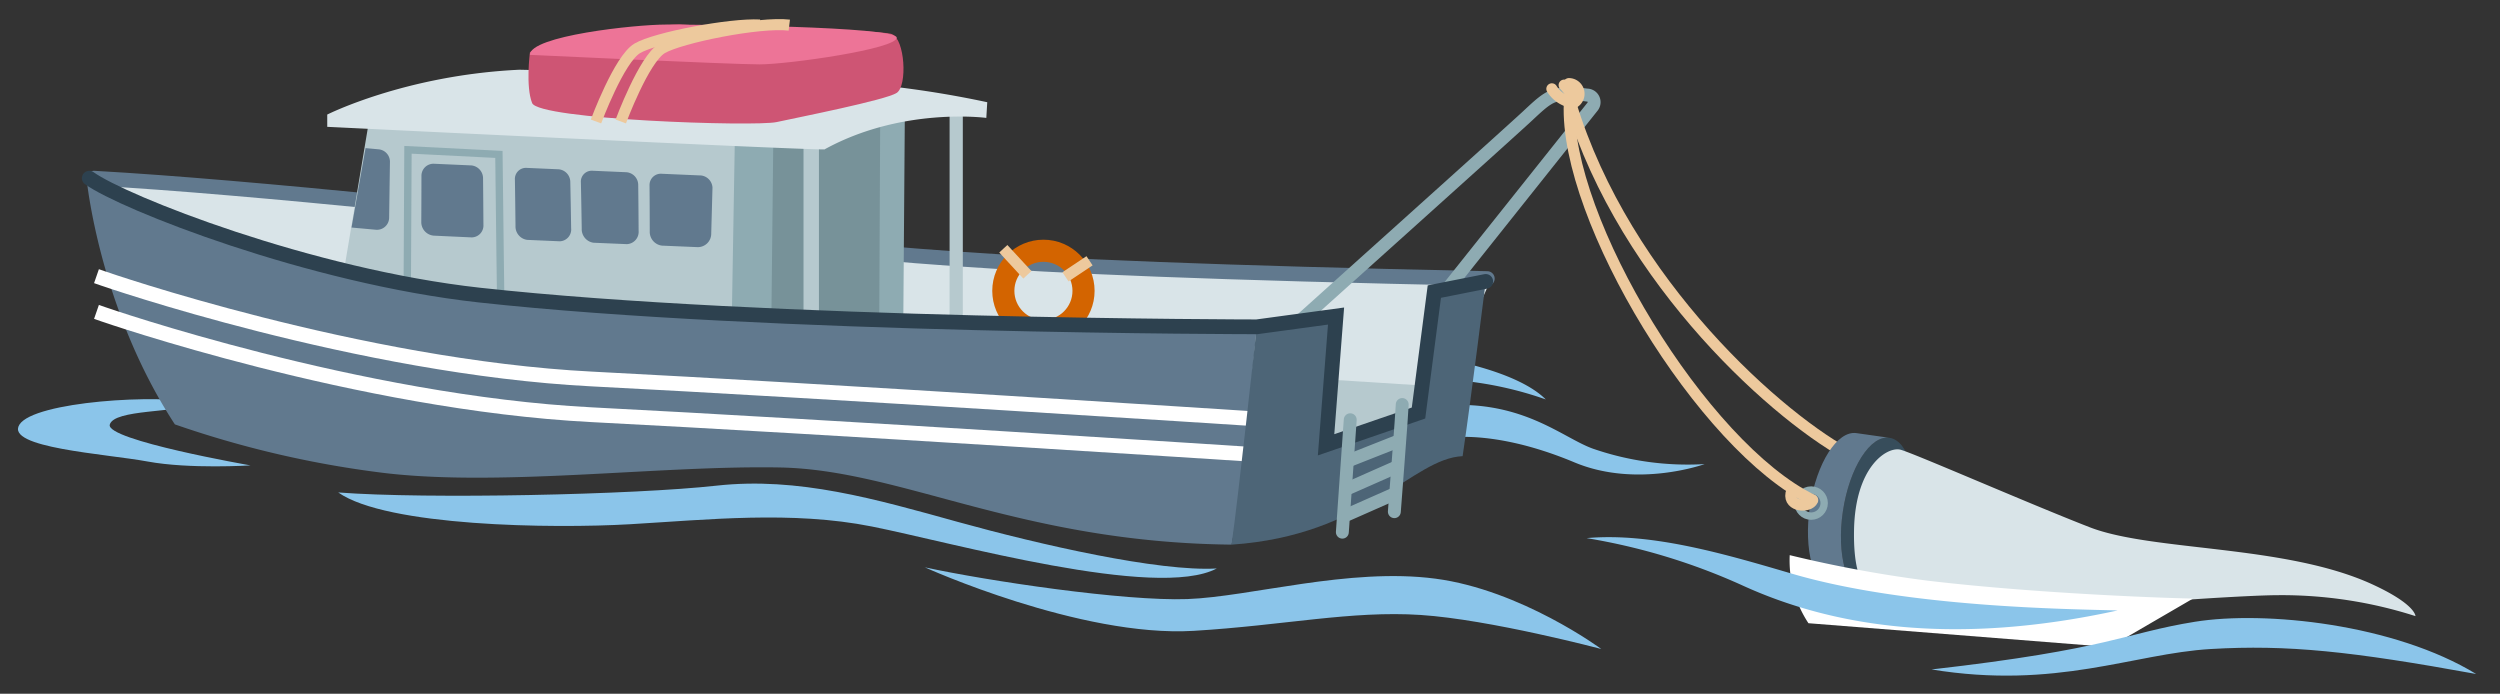 <svg xmlns="http://www.w3.org/2000/svg" viewBox="0 0 417.462 115.846"><rect x="0" y="0" width="417.462" height="115.846" fill="#333333" stroke="none"/><defs><style>.cls-1{fill:#d9e4e8;}.cls-11,.cls-12,.cls-14,.cls-17,.cls-2,.cls-20,.cls-5,.cls-6,.cls-8{fill:none;stroke-miterlimit:10;}.cls-2{stroke:#61798e;}.cls-14,.cls-17,.cls-2,.cls-20,.cls-8{stroke-linecap:round;}.cls-12,.cls-14,.cls-2{stroke-width:2.463px;}.cls-3{fill:#b6c9ce;}.cls-4{fill:#61798e;}.cls-5{stroke:#d36400;stroke-width:3.694px;}.cls-17,.cls-6{stroke:#edc99d;stroke-width:1.847px;}.cls-7{fill:#8bc5ea;}.cls-11,.cls-20,.cls-8{stroke:#8eabb2;}.cls-8{stroke-width:2.155px;}.cls-9{fill:#8eabb2;}.cls-10{fill:#779299;}.cls-11,.cls-20{stroke-width:1.231px;}.cls-12{stroke:#fff;stroke-linecap:square;}.cls-13{fill:#4d6577;}.cls-14{stroke:#2d414f;}.cls-15{fill:#ce5574;}.cls-16{fill:#ed7497;}.cls-18{fill:#374d5b;}.cls-19{fill:#fff;}</style></defs><g id="Layer_3" data-name="Layer 3"><path class="cls-1" d="M14.468,29.563c27.011,1.516,71.319,6.487,101.378,9.473,30.519,3.031,42.1,5.305,133.3,7.2l-12.365,27.85-36.044,5.4L25.167,44.53Z"/><path class="cls-2" d="M248.357,46.519c-91.205-1.894-101.992-4.452-132.511-7.483C85.787,36.05,42.706,31.268,15.7,29.752"/><polygon class="cls-3" points="61.542 20.658 57.185 46.709 66.231 49.03 66.231 19.759 61.542 20.658"/><path class="cls-4" d="M61.043,24.732l2.151.2a2.082,2.082,0,0,1,1.921,2.079l-.136,9.39a2.035,2.035,0,0,1-2.249,1.96l-4.03-.366Z"/><circle class="cls-5" cx="174.236" cy="48.57" r="6.697"/><line class="cls-6" x1="167.538" y1="41.538" x2="171.557" y2="45.892"/><line class="cls-6" x1="177.919" y1="46.226" x2="181.937" y2="43.548"/><polygon class="cls-3" points="238.306 64.423 190.563 61.392 218.981 76.927 241.337 68.212 238.306 64.423"/><path class="cls-7" d="M237.66,63.286A59.815,59.815,0,0,1,258.122,66.7c-5.305-5.3-19.325-7.2-19.325-7.2Z"/><path class="cls-8" d="M215.12,55.329s37.359-33.534,39.99-36,3.683-3.41,5.788-3.6a17.744,17.744,0,0,1,4.059.144,1.191,1.191,0,0,1,.956,1.958L241.78,48.13"/><path class="cls-7" d="M240.21,73.328s8.207-2.179,22.7,3.883c10.462,4.378,21.739.285,21.739.285a48.4,48.4,0,0,1-18.609-2.558c-5.27-1.861-12.179-8.62-26.347-7.105C238.08,72.759,240.21,73.328,240.21,73.328Z"/><path class="cls-7" d="M41.829,77.713s-24.2-4.215-23.5-6.808S29.552,68.96,33.41,67.339C26.745,65.718,5.7,67.015,3.242,70.905s14.383,4.863,21.4,6.159S41.829,77.713,41.829,77.713Z"/><path class="cls-7" d="M56.478,82.232c8.068,5.684,35.781,6.063,48.76,5.305s27.011-2.274,40.341.379,47.559,12.315,57.6,7.01c-9.662.568-29.537-3.979-43.218-7.768S133.3,79.58,119.62,81.1,71.211,83.369,56.478,82.232Z"/><path class="cls-7" d="M154.433,94.736c10.524,2.274,33.325,5.684,43.849,5.3s27.011-5.3,41.393-3.41,27.712,11.746,27.712,11.746-18.592-4.926-30.168-5.683-22.82,1.748-37.885,2.652C180.391,106.483,154.433,94.736,154.433,94.736Z"/><polygon class="cls-3" points="66.089 53.178 66.089 19.59 123.305 23.731 123.305 59.619 66.089 53.178"/><polygon class="cls-9" points="122.709 23.166 122.169 54.951 150.824 55.348 151.095 18.858 122.709 23.166"/><polygon class="cls-10" points="129.14 22.218 128.8 54.004 146.818 54.401 146.988 17.911 129.14 22.218"/><path class="cls-4" d="M78.759,39.642c-2.478-.113-3.737-.171-6.327-.292a2.263,2.263,0,0,1-2.083-2.288c.016-3.084.023-4.622.027-7.662a2.008,2.008,0,0,1,2.071-2.057l6.242.277a2.165,2.165,0,0,1,1.974,2.2c.031,3,.041,4.553.061,7.686A1.988,1.988,0,0,1,78.759,39.642Z"/><path class="cls-4" d="M93.5,40.293c-2.187-.094-3.277-.141-5.474-.238a2.254,2.254,0,0,1-1.944-2.333c-.036-3.156-.055-4.713-.1-7.693a1.852,1.852,0,0,1,1.862-2l5.438.24A2.134,2.134,0,0,1,95.23,30.4c.065,2.937.09,4.5.141,7.7A1.981,1.981,0,0,1,93.5,40.293Z"/><path class="cls-4" d="M104.674,40.768l-5.58-.236a2.287,2.287,0,0,1-1.954-2.369c-.051-3.2-.076-4.769-.14-7.7a1.819,1.819,0,0,1,1.88-1.954l5.645.247a2.139,2.139,0,0,1,2.047,2.083c.036,2.882.046,4.457.067,7.693A2.057,2.057,0,0,1,104.674,40.768Z"/><path class="cls-4" d="M116.536,41.27l-6-.254a2.317,2.317,0,0,1-2.036-2.408c-.01-3.243-.014-4.819-.038-7.691a1.891,1.891,0,0,1,2.068-1.9l6.229.271a2.155,2.155,0,0,1,2.216,2.038c-.075,2.824-.121,4.406-.211,7.68A2.242,2.242,0,0,1,116.536,41.27Z"/><path class="cls-11" d="M83.74,59.93c-6.034-.5-9.126-.755-15.789-1.331.046-11.194.127-22.389.174-33.583,6.46.322,9.38.471,15.185.768C83.456,37.166,83.564,48.548,83.74,59.93Z"/><rect class="cls-3" x="134.175" y="22.967" width="2.575" height="32.977"/><rect class="cls-3" x="158.568" y="18.795" width="2.207" height="38.54"/><path class="cls-1" d="M54.647,21.179s77.229,3.775,83.022,3.775C150.635,17.8,164.7,19.689,164.7,19.689l.155-2.619a168.839,168.839,0,0,0-19.926-3.043c-19.019-1.61-50.116-2.19-58.193-2.383-19.035.894-32.093,7.486-32.093,7.486Z"/><path class="cls-4" d="M29.2,70.865C16.573,51.54,14.468,29.942,14.468,29.942S49.547,46.993,90.94,50.4s102.431,3.411,118.918,4.168c0,0-2.807,30.314-4.21,36.376-35.429-.379-55.074-12.5-75.42-12.883s-47.707,3.41-67.351.758A169.063,169.063,0,0,1,29.2,70.865Z"/><path class="cls-12" d="M17.274,46.519S59.9,61.3,98.833,63.286s109.008,6.537,109.008,6.537"/><path class="cls-12" d="M17.274,52.487S59.9,67.265,98.833,69.254s109.008,6.537,109.008,6.537"/><path class="cls-13" d="M209.858,54.571,223.342,51.9l-1.908,22.376,15.435-5.305,2.644-20.276h0l8.581-1.7s-2.456,19.7-3.859,29.176c-8.419.379-16.136,13.262-38.587,14.778C206.7,83.748,209.858,54.571,209.858,54.571Z"/><path class="cls-14" d="M248.094,46.993l-8.581,1.7L236.869,68.97l-15.435,5.305,1.666-21.5-13.242,1.8s-82.12-.052-129.792-5.3C51.691,46.14,20.56,33.826,14.906,29.752"/><path class="cls-15" d="M88.487,8.763s-.736,5.662.367,8.443,37.151,3.973,40.829,3.178,18.207-3.675,20.046-4.867,1.38-9.039-.827-9.833S117.085,4.492,114.142,4.1,89.958,6.776,88.487,8.763Z"/><path class="cls-16" d="M88.487,9.16s33.564,1.59,38.345,1.59,22.989-2.583,22.9-4.47S116.349,4.1,111.2,4.1,88.487,5.982,88.487,9.16Z"/><path class="cls-6" d="M103.659,20.285s3.863-10.429,6.9-12.217S126.832,3.6,131.8,4.194"/><path class="cls-6" d="M99.521,20.285s3.863-10.429,6.9-12.217,15.467-4.152,20.457-3.892"/><line class="cls-8" x1="225.468" y1="70.091" x2="224.152" y2="88.863"/><path class="cls-8" d="M234.15,67.549c0,.88-1.315,17.892-1.315,17.892"/><line class="cls-8" x1="225.205" y1="76.927" x2="233.361" y2="73.707"/><line class="cls-8" x1="225.293" y1="81.474" x2="233.01" y2="78.064"/><line class="cls-8" x1="225.029" y1="85.927" x2="232.747" y2="82.516"/><path class="cls-17" d="M262.266,17.177c9.094,30.124,35.263,53.119,47.2,59.182"/><path class="cls-18" d="M315.524,73.109c-3.207-.483-6.693,5-7.785,12.238s.622,13.506,3.829,13.99,6.693-5,7.786-12.238S318.732,73.593,315.524,73.109Z"/><path class="cls-1" d="M348.943,88.04c-10.467-4.071-30-12.636-31.686-12.969-2.27-.449-7.474,2.948-7.662,13.457-.2,11.353,3.876,10.27,3.876,10.27s26.4,3.444,36,2.571,25.833-1.986,31.075-1.986a73.169,73.169,0,0,1,22.8,3.5s.078-1.954-7.19-5.3C381.613,90.9,359.411,92.111,348.943,88.04Z"/><path class="cls-4" d="M307.739,85.347c1.092-7.242,4.578-12.721,7.785-12.238l-5.511-.782c-3.207-.484-6.693,5-7.785,12.237s.622,13.506,3.829,13.99l5.511.783C308.361,98.853,306.647,92.59,307.739,85.347Z"/><path class="cls-19" d="M298.855,92.7a209.3,209.3,0,0,0,23.019,4.262c19.329,2.294,42.3,2.984,44.333,2.984l-13.925,8.1-50.3-3.979A18.991,18.991,0,0,1,298.855,92.7Z"/><path class="cls-7" d="M353.608,101.936c-8.15-.235-35.061-.485-54.279-6.11-10.807-3.163-23.4-6.963-34.387-5.968a103.762,103.762,0,0,1,26.145,7.957C305.792,104.513,325.947,108,353.608,101.936Z"/><circle class="cls-20" cx="302.431" cy="84.008" r="2.179"/><path class="cls-17" d="M262.053,17.248c-.853,19.325,22.379,57.406,40.567,66.216"/><path class="cls-17" d="M299.068,82.4c-.426,2.273,3.055,2.415,3.623,1.137"/><path class="cls-17" d="M259.137,14.832A5,5,0,0,0,261.69,16.9a.819.819,0,0,0,.721.006"/><path class="cls-17" d="M261.188,14.213a7.437,7.437,0,0,1,1,1.261,2.5,2.5,0,0,1,.371,1.541l-.01-.193"/><path class="cls-17" d="M261.982,13.96a1.708,1.708,0,0,1,.638,3.286"/><path class="cls-7" d="M322.537,111.787c29.934-3.41,32.208-6.062,43.954-7.957s33.345.379,46.986,8.715c-20.841-3.789-31.45-4.926-44.333-4.168S343.377,115.2,322.537,111.787Z"/></g></svg>